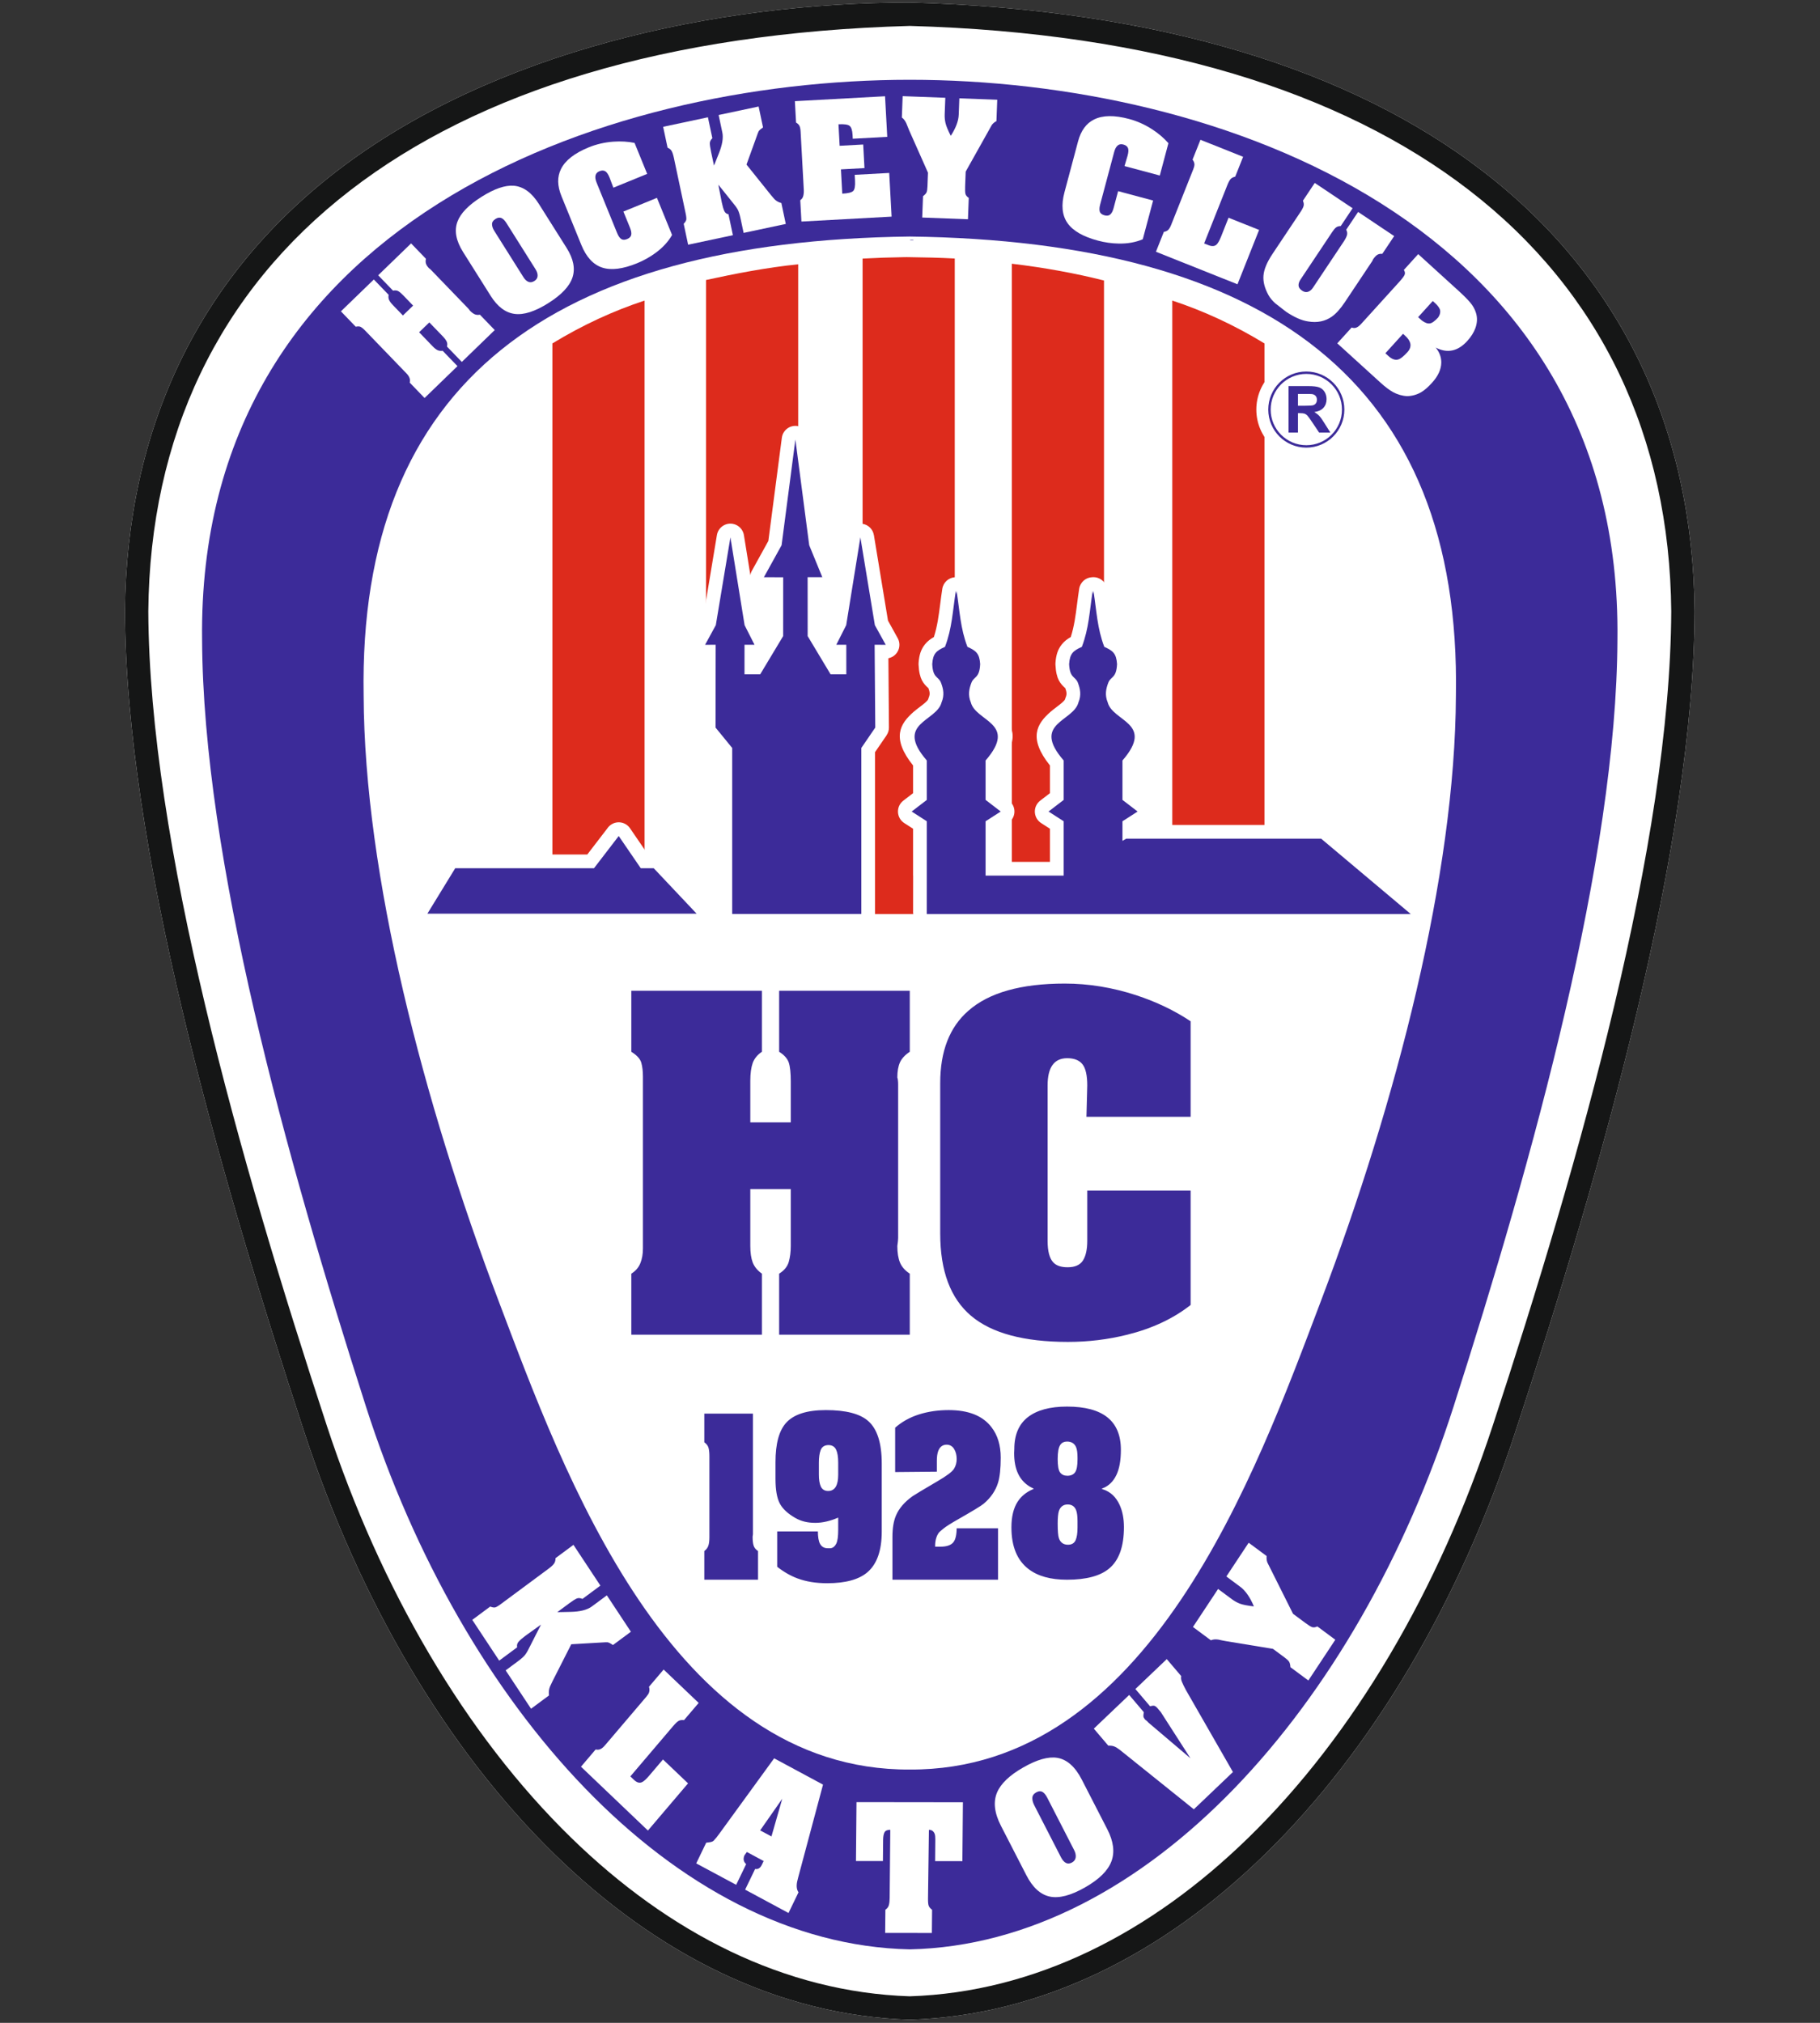 <svg xmlns="http://www.w3.org/2000/svg" xmlns:xlink="http://www.w3.org/1999/xlink" xmlns:serif="http://www.serif.com/" width="1500" height="1666.67" viewBox="0 0 900 1000" version="1.1" xml:space="preserve" style="fill-rule:evenodd;clip-rule:evenodd;"><rect x="0" y="0" width="900" height="1000" fill="#333333" stroke="none"/><SCRIPT xmlns="" id="allow-copy_script"/>
    <g transform="matrix(2.4,0,0,2.4,-264.442,-510.417)">
        <g transform="matrix(0.1,0,0,0.1,0,-0.113)">
            <path d="M2977.03,2133.01C3490.31,2147.18 3886.72,2271.76 4158.55,2481.6C4442.3,2700.62 4590.12,3011.76 4593.52,3386.76L4593.52,3387.03C4592.46,3629.72 4544.92,3915.97 4475.08,4210.08C4405.47,4503.24 4313.59,4804.88 4223.55,5078.98C4110.39,5423.51 3931.21,5730.15 3707.27,5948.28C3497.5,6152.61 3248.44,6279.57 2977.11,6288.12L2975.63,6288.12C2704.34,6279.57 2455.23,6152.61 2245.47,5948.28C2021.52,5730.15 1842.34,5423.51 1729.18,5078.94C1639.14,4804.88 1547.27,4503.24 1477.66,4210.08C1407.85,3915.97 1360.31,3629.72 1359.26,3387.03L1359.26,3386.76C1362.62,3011.76 1510.43,2700.66 1794.18,2481.6C2116.48,2232.81 2579.02,2133.01 2977.03,2133.01Z" style="fill:white;"/>
        </g>
        <g transform="matrix(0.1,0,0,0.1,0,1.316)">
            <path d="M2976.37,6128.91C3463.75,6118.48 3899.14,5627.54 4096.91,5010.67C4261.25,4498.05 4432.58,3881.92 4434.45,3431.1C4445,2573.48 3612.38,2277.93 2976.37,2277.93C2340.35,2277.93 1507.73,2573.48 1518.24,3431.1C1520.16,3881.92 1691.48,4498.05 1855.82,5010.67C2053.59,5627.54 2488.95,6118.48 2976.37,6128.91ZM2976.37,5758.52C3469.18,5760.86 3689.26,5147.93 3823.83,4792.58C3978.87,4383.09 4100.16,3915.94 4101.64,3546.25C4112.81,2899.97 3711.8,2610.12 2976.37,2600.79C2240.94,2610.12 1839.92,2899.97 1851.09,3546.25C1852.58,3915.94 1973.87,4383.09 2128.91,4792.58C2263.48,5147.93 2483.55,5760.86 2976.37,5758.52Z" style="fill:rgb(60,43,153);"/>
        </g>
        <g transform="matrix(0.1,0,0,0.1,0,-175.414)">
            <path d="M2429.92,4500L2429.92,5662.85L2240,5662.85L2240,4588.28C2302.66,4550.08 2365.82,4521.13 2429.92,4500ZM2746.48,4425.27L2746.48,5347.62L2556.56,5347.62L2556.56,4457.62C2616.13,4444.69 2679.45,4432.19 2746.48,4425.27ZM3069.06,4413.36L3069.06,5763.63L2879.14,5763.63L2879.14,4413.52C2906.91,4411.99 2935.23,4411.02 2964.1,4410.59L2969.96,4410.51L2975.86,4410.59C3007.58,4411.05 3038.63,4411.64 3069.06,4413.36ZM3376.56,4458.67L3376.56,5747.77L3186.64,5747.77L3186.64,4424.1C3253.55,4432.11 3316.91,4443.59 3376.56,4458.67ZM3517.27,4500L3517.27,5662.85L3707.19,5662.85L3707.19,4588.28C3644.53,4550.08 3581.33,4521.13 3517.27,4500Z" style="fill:rgb(221,43,28);"/>
        </g>
        <g transform="matrix(0.1,0,0,0.1,0,247.273)">
            <path d="M3559.84,3005.28L3611.64,2927L3640.08,2948.09C3645.27,2951.92 3650.78,2955 3656.56,2957.23C3662.3,2959.46 3671.95,2961.33 3685.43,2962.9C3677.42,2943.91 3668.01,2930.4 3657.11,2922.35L3628.67,2901.25L3674.65,2831.76L3711.64,2859.15C3711.21,2864.18 3711.72,2868.68 3713.24,2872.62C3715.78,2877.54 3717.89,2881.8 3719.65,2885.4L3766.02,2978.09L3791.29,2996.84C3797.46,3001.41 3802.03,3004.3 3805,3005.47C3807.97,3006.65 3811.68,3006.22 3816.17,3004.15L3853.16,3031.57L3797.62,3115.51L3760.66,3088.09C3760.35,3082.74 3759.38,3078.91 3757.77,3076.57C3756.17,3074.22 3753.16,3071.45 3748.79,3068.21L3724.73,3050.36L3628.24,3034.5C3622.85,3033.56 3617.38,3032.47 3611.91,3031.22C3605.98,3030.4 3600.94,3030.86 3596.8,3032.7L3559.84,3005.28Z" style="fill:white;"/>
        </g>
        <g transform="matrix(0.1,0,0,0.1,0,297.773)">
            <path d="M3355.59,2709.69L3428.44,2640.28L3458.63,2675.79C3457.89,2679.89 3457.58,2682.78 3457.77,2684.42C3458.01,2686.06 3459.06,2688.21 3461.05,2690.82C3461.84,2691.49 3462.89,2692.27 3464.1,2693.25C3465.31,2694.18 3466.64,2695.51 3468.09,2697.23L3554.73,2770.79L3493.55,2675.51L3487.38,2668.25C3484.61,2665 3482.23,2663.09 3480.23,2662.62C3478.2,2662.15 3475.27,2662.47 3471.45,2663.56L3441.25,2628.09L3505.9,2566.45L3535.7,2601.49C3534.84,2604.85 3535.31,2608.79 3537.11,2613.25C3538.95,2617.74 3541.72,2623.4 3545.43,2630.32L3642.23,2799.03L3561.68,2875.82L3409.18,2753.4C3404.57,2749.89 3400.7,2747.5 3397.5,2746.29C3394.38,2745.08 3390.31,2744.57 3385.43,2744.73L3355.59,2709.69Z" style="fill:white;"/>
        </g>
        <g transform="matrix(0.1,0,0,0.1,0,336.203)">
            <path d="M3216.68,2627.5L3164.14,2525.35C3150.7,2499.14 3148.05,2476.29 3156.25,2456.8C3163.98,2438.6 3181.95,2421.37 3210.31,2405.24C3238.48,2389.14 3261.72,2382.58 3280.08,2385.47C3300.2,2388.79 3317.11,2403.71 3330.78,2430.31L3383.28,2532.46C3396.21,2557.58 3399.02,2579.69 3391.8,2598.87C3384.57,2618.05 3366.45,2635.9 3337.38,2652.46C3308.2,2669.1 3283.98,2675.39 3264.8,2671.29C3245.63,2667.23 3229.57,2652.62 3216.68,2627.5ZM3314.8,2575.08L3259.77,2467.93C3256.84,2462.23 3253.79,2458.36 3250.7,2456.29C3246.64,2453.6 3241.99,2453.75 3236.8,2456.72C3231.76,2459.61 3229.1,2463.36 3228.91,2468.01C3228.71,2472.62 3230.04,2477.74 3232.89,2483.28L3287.97,2590.43C3290.94,2596.13 3294.3,2600 3298.13,2601.99C3301.95,2603.99 3306.21,2603.63 3310.94,2600.94C3315.27,2598.48 3317.73,2594.92 3318.28,2590.31C3318.83,2585.7 3317.7,2580.63 3314.8,2575.08Z" style="fill:white;"/>
        </g>
        <g transform="matrix(0.1,0,0,0.1,0,352.711)">
            <path d="M2866.6,2311.68L3085.86,2311.95L3084.77,2433.28L3028.63,2433.2L3029.02,2387.93C3029.06,2383.12 3028.59,2379.45 3027.66,2376.95C3025.51,2371.48 3021.56,2368.75 3015.82,2368.75L3013.95,2510.51C3013.87,2518.05 3014.41,2523.09 3015.59,2525.74C3016.76,2528.36 3019.02,2530.94 3022.34,2533.44L3021.91,2581.21L2925.66,2581.09L2926.13,2533.32C2929.88,2530.82 2932.3,2527.62 2933.32,2523.75C2934.34,2519.88 2934.88,2515 2934.92,2509.14L2936.21,2368.67C2930.04,2368.67 2926.09,2370.43 2924.26,2373.98C2922.46,2377.54 2921.52,2382.77 2921.45,2389.69L2921.05,2433.05L2865.51,2433.01L2866.6,2311.68Z" style="fill:white;"/>
        </g>
        <g transform="matrix(0.1,0,0,0.1,0,304.296)">
            <path d="M2469.22,2522.7L2541.41,2591.49L2511.17,2626.96C2506.68,2626.38 2503.01,2626.88 2500.12,2628.49C2497.23,2630.13 2493.44,2633.76 2488.67,2639.34C2487.58,2640.59 2486.56,2641.84 2485.47,2643.09C2484.41,2644.34 2483.28,2645.67 2482.11,2647.04L2400.63,2742.82L2408.13,2749.97C2413.87,2755.44 2419.3,2757.08 2424.34,2754.85C2428.05,2753.33 2433.24,2748.68 2439.84,2740.87L2467.85,2707.94L2519.53,2757.16L2436.84,2854.34L2298.91,2722.86L2329.1,2687.39C2333.24,2688.21 2336.72,2687.86 2339.57,2686.34C2342.46,2684.85 2345.47,2682.24 2348.63,2678.49L2352.42,2674.07L2433.32,2578.99C2436.21,2575.56 2438.13,2572.7 2438.98,2570.44C2440.31,2566.65 2440.35,2562.55 2439.02,2558.21L2469.22,2522.7Z" style="fill:white;"/>
        </g>
        <g transform="matrix(0.1,0,0,0.1,0,253.524)">
            <path d="M2283.4,2773.59L2338.91,2857.53L2301.95,2884.96C2297.58,2883.04 2293.79,2882.73 2290.63,2883.94C2287.42,2885.15 2282.11,2888.55 2274.61,2894.06L2250.08,2912.26C2262.03,2912.1 2271.09,2911.91 2277.23,2911.67C2297.03,2911.32 2311.76,2907.61 2321.33,2900.5L2352.23,2877.61L2401.76,2952.57L2364.8,2979.96C2359.96,2976.64 2356.29,2974.76 2353.79,2974.29C2352.7,2974.1 2348.32,2974.25 2340.74,2974.76L2278.91,2978.35L2239.88,3055.27C2237.46,3060.39 2235.82,3063.9 2234.92,3065.85C2232.73,3071.32 2232.11,3077.3 2233.01,3083.78L2196.02,3111.17L2143.71,3032.14L2169.26,3013.2C2176.41,3007.92 2181.41,3003.39 2184.22,2999.6C2187.03,2995.85 2190.51,2989.64 2194.69,2980.93L2216.56,2937.85L2184.84,2960.58C2178.36,2965.39 2173.59,2969.53 2170.55,2972.92C2167.46,2976.32 2166.45,2980.23 2167.42,2984.64L2130.43,3012.06L2074.92,2928.12L2111.88,2900.7C2116.13,2902.38 2119.49,2902.96 2121.95,2902.46C2124.38,2901.95 2128.44,2899.56 2134.1,2895.35L2224.34,2828.47L2231.88,2822.89C2237.42,2818.78 2241.25,2815.27 2243.36,2812.26C2245.51,2809.29 2246.52,2805.54 2246.41,2801.01L2283.4,2773.59Z" style="fill:white;"/>
        </g>
        <g transform="matrix(0.1,0,0,0.1,0,-282.714)">
            <path d="M3992.7,5641.44L3956.33,5681.55L3962.54,5687.18C3969.96,5693.94 3976.84,5696.28 3983.16,5694.21C3987.85,5692.73 3994.02,5687.8 4001.68,5679.37C4007.15,5673.35 4009.1,5667.18 4007.58,5660.81C4006.21,5655.69 4002.77,5650.58 3997.19,5645.54L3992.7,5641.44ZM4053.98,5573.9L4023.83,5607.14L4031.33,5613.94C4037.7,5618.7 4043.2,5620.77 4047.81,5620.11C4052.42,5619.48 4058.16,5615.38 4065.04,5607.8C4068.48,5602.84 4069.84,5598.12 4069.18,5593.55C4068.48,5589.02 4064.92,5583.82 4058.48,5577.96L4053.98,5573.9ZM3946.33,5742.1L3857.23,5661.09L3886.8,5628.51C3890.27,5629.84 3893.55,5629.87 3896.64,5628.62C3899.73,5627.37 3903.13,5624.68 3906.91,5620.54L3910.98,5616.05L3984.34,5535.19C3991.21,5527.61 3995.16,5522.34 3996.17,5519.33C3997.19,5516.36 3996.56,5513.19 3994.38,5509.91L4023.95,5477.3L4096.76,5543.51L4107.7,5553.47C4117.97,5562.8 4125.86,5570.77 4131.37,5577.34C4136.88,5583.9 4140.74,5590.97 4143.05,5598.51C4146.09,5608.35 4145.7,5618.7 4141.88,5629.52C4138.59,5638.59 4133.01,5647.45 4125.12,5656.2C4105.66,5677.65 4083.95,5682.18 4060,5669.8C4067.7,5679.13 4071.56,5689.41 4071.52,5700.62C4071.37,5714.56 4065.04,5728.47 4052.42,5742.34C4044.38,5751.2 4036.99,5757.65 4030.23,5761.67C4021.33,5766.87 4011.68,5769.6 4001.33,5769.84C3991.05,5769.37 3981.25,5766.55 3971.84,5761.4C3964.41,5757.26 3955.9,5750.81 3946.33,5742.1Z" style="fill:white;"/>
        </g>
        <g transform="matrix(0.1,0,0,0.1,0,-312.446)">
            <path d="M3810.82,5628.01L3888.79,5680.16L3864.38,5716.76C3860.39,5716.92 3857.23,5717.82 3854.92,5719.54C3852.58,5721.22 3849.84,5724.46 3846.6,5729.3C3846.17,5729.93 3845.43,5731.06 3844.38,5732.66L3781.37,5827.12C3778.59,5831.3 3777.27,5835.32 3777.42,5839.26C3777.58,5843.21 3780,5846.73 3784.65,5849.85C3788.95,5852.74 3793.09,5853.52 3796.99,5852.19C3800.9,5850.87 3804.18,5848.17 3806.88,5844.15L3866.17,5755.28L3870.2,5749.26C3873.83,5743.8 3876.17,5739.26 3877.19,5735.63C3878.2,5732 3877.7,5728.25 3875.66,5724.34L3900.12,5687.74L3974.45,5737.47L3950,5774.07C3945.63,5773.68 3942.07,5774.42 3939.3,5776.3C3936.52,5778.17 3933.59,5781.45 3930.51,5786.1C3930.39,5786.96 3929.92,5788.01 3929.06,5789.3L3872.81,5873.64C3863.59,5887.43 3854.65,5897.35 3845.98,5903.41C3832.07,5913.17 3815.82,5916.45 3797.27,5913.33C3784.1,5911.49 3768.87,5904.81 3751.52,5893.21C3744.1,5887.31 3736.68,5881.53 3729.34,5875.91C3723.4,5870.55 3718.83,5865.05 3715.63,5859.42C3707.62,5845.01 3704.1,5831.45 3705.16,5818.8C3706.17,5806.14 3712.34,5791.3 3723.71,5774.26L3777.58,5693.56L3781.76,5687.31C3785.08,5682.31 3787.11,5678.29 3787.89,5675.2C3788.67,5672.12 3788.16,5668.6 3786.41,5664.66L3810.82,5628.01Z" style="fill:white;"/>
        </g>
        <g transform="matrix(0.1,0,0,0.1,0,-329.305)">
            <path d="M3575.31,5707.7L3663.2,5742.74L3646.95,5783.64C3642.66,5784.65 3639.45,5786.33 3637.34,5788.71C3635.2,5791.1 3632.89,5795.51 3630.31,5801.96C3629.73,5803.4 3629.18,5804.85 3628.59,5806.29C3628.05,5807.7 3627.42,5809.22 3626.8,5810.86L3582.89,5921.21L3592.03,5924.85C3599.02,5927.62 3604.49,5927.23 3608.44,5923.6C3611.33,5920.98 3614.57,5915.24 3618.13,5906.25L3633.2,5868.28L3696.13,5893.36L3651.6,6005.35L3483.59,5938.36L3499.84,5897.46C3503.87,5896.76 3506.95,5895.32 3509.1,5893.05C3511.25,5890.78 3513.16,5887.5 3514.88,5883.17L3516.91,5878.05L3560.47,5768.52C3562.03,5764.57 3562.85,5761.45 3562.93,5759.22C3562.97,5755.47 3561.64,5751.96 3559.02,5748.6L3575.31,5707.7Z" style="fill:white;"/>
        </g>
        <g transform="matrix(0.1,0,0,0.1,0,-342.754)">
            <path d="M3418.83,5896.37L3425.23,5874.69C3427.15,5867.58 3427.34,5862.34 3425.86,5858.95C3424.34,5855.55 3421.17,5853.2 3416.33,5851.92C3407.23,5849.45 3400.94,5854.61 3397.54,5867.27L3368.63,5975.59C3366.68,5982.85 3366.68,5988.28 3368.59,5991.76C3370.08,5994.57 3373.13,5996.56 3377.66,5997.81C3382.81,5999.18 3386.8,5998.56 3389.65,5995.9C3392.5,5993.28 3394.73,5988.99 3396.29,5983.01L3405.66,5948.01L3477.77,5967.34L3456.45,6047.11C3441.8,6053.36 3425.23,6056.33 3406.76,6055.98C3392.46,6055.74 3378.2,6053.71 3364.06,6049.92C3333.28,6041.72 3312.38,6029.61 3301.25,6013.63C3290.16,5997.66 3288.09,5976.6 3295.08,5950.47L3323.09,5845.55C3329.02,5823.32 3340.04,5808.28 3356.13,5800.39C3373.87,5791.56 3398.01,5791.21 3428.55,5799.42C3445.16,5803.87 3461.02,5811.02 3476.17,5820.86C3489.06,5829.3 3500.12,5838.75 3509.3,5849.22L3491.52,5915.82L3418.83,5896.37Z" style="fill:white;"/>
        </g>
        <g transform="matrix(0.1,0,0,0.1,0,-351.68)">
            <path d="M2961.72,5841.6L3049.61,5844.93L3048.32,5878.83C3048.09,5885 3048.63,5890.98 3049.96,5896.84C3051.25,5902.7 3054.88,5911.53 3060.82,5923.36C3071.25,5907.31 3076.72,5892.85 3077.23,5879.93L3078.52,5846.06L3156.6,5849.03L3154.92,5893.01C3150.78,5895.2 3147.58,5897.85 3145.35,5901.06C3142.85,5905.63 3140.66,5909.5 3138.83,5912.7L3091.6,5997L3090.43,6027.11C3090.16,6034.46 3090.35,6039.61 3091.02,6042.66C3091.68,6045.67 3093.98,6048.52 3097.93,6051.18L3096.25,6095.2L3001.99,6091.6L3003.67,6047.58C3007.66,6044.65 3010.12,6041.96 3011.09,6039.46C3012.03,6037 3012.62,6033.13 3012.81,6027.93L3013.91,5999.26L2975.23,5912.27C2973.13,5907.35 2971.09,5902.35 2969.14,5897.27C2966.64,5891.92 2963.59,5888.05 2960.04,5885.59L2961.72,5841.6Z" style="fill:white;"/>
        </g>
        <g transform="matrix(0.1,0,0,0.1,0,-351.191)">
            <path d="M2739.65,5847.07L2925.43,5836.91L2929.96,5920.54L2858.91,5924.41L2858.48,5916.32C2857.93,5906.87 2855.94,5900.74 2852.38,5897.93C2848.87,5895.11 2841.21,5894.06 2829.49,5894.68L2831.88,5938.94L2880.43,5936.29L2883.05,5984.88L2834.53,5987.54L2837.27,6037.57C2848.98,6036.95 2856.48,6035.15 2859.69,6032.14C2862.93,6029.18 2864.22,6021.91 2863.59,6010.31L2862.93,5998.75L2934.02,5994.88L2938.91,6084.84L2753.16,6095L2750.74,6051.01C2753.91,6048.9 2755.98,6045.93 2756.95,6042.11C2757.89,6038.28 2758.24,6034.06 2757.97,6029.45L2757.81,6026.25L2751.48,5910.27C2751.21,5905.04 2750.47,5901.05 2749.26,5898.32C2748.05,5895.58 2745.63,5893.16 2742.07,5891.05L2739.65,5847.07Z" style="fill:white;"/>
        </g>
        <g transform="matrix(0.1,0,0,0.1,0,-344.309)">
            <path d="M2468.2,5831.02L2560.47,5811.41L2569.61,5854.46C2566.33,5857.74 2564.61,5861.02 2564.45,5864.3C2564.26,5867.62 2565.08,5873.6 2566.91,5882.27L2572.97,5910.9C2577.38,5900.12 2580.7,5891.92 2582.85,5886.29C2590.08,5868.4 2592.54,5853.83 2590.16,5842.7L2582.54,5806.72L2664.92,5789.22L2674.02,5832.27C2669.38,5835.43 2666.41,5838.05 2665.04,5840.12C2664.45,5841.02 2662.93,5845 2660.47,5852.04L2639.96,5908.83L2690.27,5971.57C2693.67,5975.59 2696.02,5978.36 2697.34,5979.85C2701.13,5983.79 2705.94,5986.53 2711.8,5988.05L2720.9,6031.1L2634.02,6049.57L2627.7,6019.81C2625.94,6011.49 2624.02,6005.39 2621.91,6001.49C2619.8,5997.62 2615.86,5992.23 2610.08,5985.36L2581.91,5950.2L2589.06,5986.88C2590.66,5994.42 2592.34,6000.2 2594.06,6004.14C2595.82,6008.13 2598.71,6010.47 2602.81,6011.18L2611.95,6054.26L2519.69,6073.87L2510.55,6030.79C2513.59,6027.58 2515.39,6024.77 2515.86,6022.43C2516.33,6020.04 2515.9,6015.55 2514.49,6008.95L2492.19,5903.79L2490.35,5895C2488.98,5888.6 2487.42,5883.87 2485.74,5880.9C2484.02,5877.89 2481.21,5875.63 2477.34,5874.07L2468.2,5831.02Z" style="fill:white;"/>
        </g>
        <g transform="matrix(0.1,0,0,0.1,0,-331.859)">
            <path d="M2365.66,5831.95L2357.7,5810.82C2354.92,5804.02 2351.91,5799.72 2348.67,5797.93C2345.43,5796.09 2341.52,5796.17 2336.88,5798.04C2328.13,5801.64 2326.21,5809.49 2331.17,5821.64L2373.44,5925.47C2376.29,5932.42 2379.57,5936.75 2383.2,5938.36C2386.09,5939.72 2389.69,5939.49 2394.06,5937.69C2398.98,5935.7 2401.8,5932.77 2402.5,5928.94C2403.16,5925.11 2402.3,5920.35 2400,5914.64L2386.33,5881.09L2455.43,5852.85L2486.6,5929.33C2478.71,5943.2 2467.27,5955.54 2452.34,5966.44C2440.78,5974.92 2428.24,5981.95 2414.65,5987.5C2385.2,5999.53 2361.21,6002.54 2342.73,5996.52C2324.26,5990.5 2309.88,5975 2299.69,5949.96L2258.71,5849.37C2250.04,5828.08 2249.73,5809.45 2257.77,5793.43C2266.6,5775.66 2285.63,5760.78 2314.92,5748.82C2330.82,5742.34 2347.77,5738.43 2365.78,5737.11C2381.17,5736.05 2395.7,5736.91 2409.3,5739.68L2435.31,5803.51L2365.66,5831.95Z" style="fill:white;"/>
        </g>
        <g transform="matrix(0.1,0,0,0.1,0,-313.633)">
            <path d="M2205.31,5817.74L2145.59,5722.93C2142.38,5717.85 2139.22,5714.49 2136.13,5712.78C2131.99,5710.59 2127.5,5711.06 2122.62,5714.14C2117.89,5717.11 2115.55,5720.78 2115.63,5725.04C2115.7,5729.34 2117.27,5733.95 2120.39,5738.83L2180.12,5833.67C2183.28,5838.75 2186.8,5842.07 2190.66,5843.63C2194.49,5845.2 2198.59,5844.57 2203.01,5841.8C2207.11,5839.22 2209.26,5835.78 2209.53,5831.53C2209.8,5827.23 2208.4,5822.66 2205.31,5817.74ZM2112.97,5872.66L2056.02,5782.23C2041.41,5759.03 2037.5,5738.17 2044.38,5719.69C2050.78,5702.38 2067.3,5685.35 2093.91,5668.56C2120.31,5651.88 2142.54,5644.22 2160.55,5645.67C2180.31,5647.35 2197.58,5659.92 2212.38,5683.48L2269.38,5773.87C2283.36,5796.1 2287.38,5816.29 2281.45,5834.38C2275.55,5852.5 2258.98,5870.2 2231.72,5887.38C2204.3,5904.69 2181.17,5912.11 2162.3,5909.65C2143.4,5907.19 2126.95,5894.85 2112.97,5872.66Z" style="fill:white;"/>
        </g>
        <g transform="matrix(0.1,0,0,0.1,0,-284.535)">
            <path d="M1804.3,5613.4L1872.11,5547.77L1902.66,5579.41C1901.84,5583.2 1902.11,5586.68 1903.52,5589.88C1904.96,5593.05 1907.5,5596.48 1911.13,5600.23C1911.68,5600.82 1912.46,5601.64 1913.55,5602.77L1932.03,5621.91L1953.05,5601.56L1932.54,5580.31C1928.24,5575.9 1924.73,5572.97 1922.03,5571.56C1919.34,5570.15 1915.86,5569.88 1911.6,5570.74L1881.05,5539.1L1948.87,5473.44L1979.45,5505.12C1978.55,5509.18 1978.63,5512.69 1979.69,5515.58C1980.7,5518.44 1982.77,5521.48 1985.86,5524.69C1986.95,5525.27 1988.28,5526.37 1989.88,5528.05L2064.49,5605.31L2066.72,5607.62C2067.54,5608.44 2068.71,5609.96 2070.31,5612.19C2073.67,5615.62 2076.88,5618.05 2079.92,5619.41C2082.97,5620.74 2086.52,5621.05 2090.66,5620.31L2121.21,5651.95L2053.4,5717.62L2022.85,5685.94C2023.87,5681.72 2023.55,5678.08 2021.88,5674.96C2020.23,5671.87 2017.93,5668.79 2015,5665.74L1986.41,5636.17L1965.43,5656.48L1989.34,5681.29L1993.98,5686.05C1997.34,5689.53 2000.51,5691.99 2003.48,5693.4C2006.48,5694.76 2009.96,5695.19 2013.87,5694.61L2044.45,5726.25L1976.64,5791.91L1946.09,5760.23C1946.95,5756.72 1946.76,5753.4 1945.51,5750.31C1944.26,5747.23 1942.27,5744.22 1939.41,5741.29L1853.36,5652.15C1850.66,5649.37 1848.09,5647.23 1845.59,5645.74C1843.09,5644.3 1839.53,5644.02 1834.84,5645.08L1804.3,5613.4Z" style="fill:white;"/>
        </g>
        <g transform="matrix(0.1,0,0,0.1,0,-165.117)">
            <path d="M2650.74,4979.8L2663.13,5056.68L2680.66,5091.37L2687.3,5080.27L2687.34,4995.15L2675.78,4995.12C2664.88,4995.12 2655.39,4988.9 2650.74,4979.8Z" style="fill:white;"/>
        </g>
        <g transform="matrix(0.1,0,0,0.1,0,-133.426)">
            <path d="M3411.84,4877.85C3411.84,4877.42 3412.11,4876.41 3411.72,4877.39L3411.64,4877.62L3411.84,4877.85Z" style="fill:white;"/>
        </g>
        <g transform="matrix(0.1,0,0,0.1,0,-133.426)">
            <path d="M3296.48,4877.62L3296.37,4877.39C3296.02,4876.41 3296.29,4877.42 3296.29,4877.85L3296.48,4877.62Z" style="fill:white;"/>
        </g>
        <g transform="matrix(0.1,0,0,0.1,0,-133.426)">
            <path d="M3129.8,4877.85C3129.8,4877.42 3130.08,4876.41 3129.73,4877.39L3129.61,4877.62L3129.8,4877.85Z" style="fill:white;"/>
        </g>
        <g transform="matrix(0.1,0,0,0.1,0,-133.426)">
            <path d="M3014.45,4877.62L3014.38,4877.39C3014.02,4876.41 3014.26,4877.42 3014.26,4877.85L3014.45,4877.62Z" style="fill:white;"/>
        </g>
        <g transform="matrix(0.1,0,0,0.1,0,-138.082)">
            <path d="M2983.2,5311.17L2983.2,5214.61L2965.04,5202.93C2951.91,5194.49 2948.13,5176.99 2956.52,5163.87C2958.52,5160.78 2961.02,5158.2 2963.83,5156.17L2983.2,5141.29L2983.2,5084.3C2938.24,5028.09 2955.86,4998.63 2984.3,4973.83C2988.09,4970.51 2992.77,4966.95 2997.46,4963.4C3005.51,4957.27 3013.55,4951.09 3014.53,4947.27C3014.96,4945.59 3015.51,4943.98 3016.21,4942.46C3017.19,4939.8 3017.46,4937.38 3017.3,4935.12C3017.07,4931.76 3015.94,4928.05 3014.45,4924.18L3014.26,4924.41C3014.26,4924.53 3014.26,4924.61 3014.14,4924.53C3005.2,4916.13 2995.9,4907.38 2994.49,4876.64C2994.45,4875.59 2994.45,4874.57 2994.53,4873.55L2994.49,4873.52C2995.63,4856.56 2999.53,4844.96 3007.62,4834.88C3012.77,4828.44 3018.75,4823.87 3026.05,4819.77C3033.16,4797.58 3035.98,4775.74 3039.02,4752.23C3040.31,4742.03 3041.64,4731.56 3043.4,4720.43C3045.51,4706.76 3057.03,4696.95 3070.35,4696.52C3072.27,4696.37 3074.26,4696.37 3076.29,4696.64C3089.96,4698.28 3100.16,4709.49 3101.05,4722.77C3102.62,4733.05 3103.87,4742.77 3105.08,4752.23C3108.13,4775.74 3110.9,4797.58 3118.01,4819.77C3125.35,4823.87 3131.29,4828.44 3136.48,4834.92C3144.53,4844.96 3148.48,4856.56 3149.61,4873.63C3149.69,4875.2 3149.65,4876.72 3149.53,4878.2C3147.85,4907.7 3138.75,4916.25 3129.92,4924.53C3129.84,4924.61 3129.8,4924.53 3129.8,4924.41L3129.61,4924.18C3128.16,4928.05 3127.03,4931.76 3126.8,4935.12C3126.6,4937.66 3126.99,4940.35 3128.24,4943.4C3128.79,4944.69 3129.22,4945.98 3129.53,4947.3L3129.57,4947.27C3130.55,4951.09 3138.59,4957.27 3146.64,4963.4C3151.33,4966.95 3155.98,4970.51 3159.77,4973.83C3188.24,4998.63 3205.86,5028.12 3160.86,5084.3L3160.86,5141.29L3180.94,5156.68C3193.32,5166.13 3195.7,5183.87 3186.21,5196.29C3184.18,5198.98 3181.72,5201.17 3179.06,5202.93L3160.86,5214.61L3160.86,5282.85L3265.23,5282.85L3265.23,5214.61L3247.07,5202.93C3233.95,5194.49 3230.12,5176.99 3238.55,5163.87C3240.55,5160.78 3243.01,5158.2 3245.82,5156.17L3265.23,5141.29L3265.23,5084.3C3220.27,5028.12 3237.85,4998.63 3266.33,4973.83C3270.12,4970.51 3274.8,4966.95 3279.45,4963.4C3287.5,4957.27 3295.59,4951.09 3296.52,4947.27C3296.95,4945.59 3297.54,4943.98 3298.24,4942.46C3299.22,4939.8 3299.49,4937.38 3299.34,4935.12C3299.06,4931.76 3297.97,4928.05 3296.48,4924.18L3296.29,4924.41C3296.29,4924.53 3296.25,4924.61 3296.17,4924.53C3287.23,4916.13 3277.93,4907.42 3276.52,4876.64C3276.48,4875.59 3276.48,4874.57 3276.56,4873.55L3276.52,4873.55C3277.62,4856.56 3281.56,4844.96 3289.61,4834.92C3294.8,4828.44 3300.74,4823.87 3308.09,4819.77C3315.2,4797.58 3318.01,4775.74 3321.02,4752.23C3322.3,4742.07 3323.67,4731.6 3325.39,4720.43C3327.5,4706.76 3339.06,4696.95 3352.34,4696.52C3354.3,4696.37 3356.29,4696.37 3358.28,4696.64C3371.95,4698.32 3382.15,4709.49 3383.09,4722.77C3384.65,4733.05 3385.9,4742.77 3387.11,4752.23C3390.12,4775.74 3392.93,4797.58 3400.04,4819.77C3407.38,4823.87 3413.32,4828.44 3418.48,4834.92C3426.56,4844.96 3430.47,4856.56 3431.6,4873.55C3431.72,4875.2 3431.68,4876.84 3431.52,4878.4C3429.84,4907.73 3420.74,4916.29 3411.95,4924.53C3411.88,4924.61 3411.84,4924.53 3411.84,4924.41L3411.64,4924.18C3410.16,4928.05 3409.02,4931.76 3408.79,4935.12C3408.59,4937.66 3408.98,4940.35 3410.23,4943.4C3410.78,4944.69 3411.21,4945.98 3411.56,4947.3L3411.56,4947.27C3412.54,4951.09 3420.59,4957.27 3428.67,4963.4C3433.32,4966.95 3438.01,4970.51 3441.8,4973.83C3470.27,4998.63 3487.85,5028.12 3442.89,5084.3L3442.89,5141.29L3462.93,5156.68C3475.31,5166.13 3477.7,5183.87 3468.24,5196.29C3466.17,5198.98 3463.75,5201.17 3461.05,5202.93L3455.12,5206.76L3824.02,5206.76C3831.6,5206.76 3838.48,5209.73 3843.55,5214.57L4026.45,5363.59C4038.52,5373.44 4040.35,5391.21 4030.51,5403.32C4024.96,5410.16 4016.84,5413.71 4008.63,5413.71L4008.63,5413.79L3011.45,5413.79C2995.82,5413.79 2983.16,5401.13 2983.16,5385.51C2983.16,5384.65 2983.2,5383.83 2983.24,5382.97L2983.32,5311.17L2983.2,5311.17ZM2876.56,5416.8L2610.47,5416.8C2594.84,5416.8 2582.19,5404.14 2582.19,5388.48L2582.19,5058.28L2554.3,5024.14C2549.45,5018.24 2547.42,5010.94 2548.01,5003.91L2548.24,4863.2C2535.74,4860.31 2526.45,4849.14 2526.45,4835.74C2526.45,4830.86 2527.66,4826.25 2529.84,4822.23L2549.65,4786.05L2578.98,4609.77C2581.56,4594.37 2596.09,4583.95 2611.48,4586.52C2624.26,4588.67 2633.59,4599.1 2634.88,4611.41L2647.93,4692.23C2648.55,4688.4 2649.88,4684.8 2651.88,4681.68L2685,4621.76L2712.77,4409.34C2714.77,4393.87 2728.91,4382.97 2744.38,4385C2757.5,4386.72 2767.3,4397.19 2768.71,4409.8L2796.64,4623.28L2822.19,4685.66C2828.13,4700.08 2821.25,4716.6 2806.84,4722.5C2802.97,4724.1 2798.91,4724.77 2795,4724.61L2794.06,4724.61L2794.14,4809.92L2800.78,4821.02L2818.28,4786.33L2846.76,4609.96C2849.22,4594.57 2863.63,4584.06 2879.02,4586.52C2891.37,4588.48 2900.55,4598.16 2902.42,4609.88L2902.46,4609.84L2931.48,4785.9L2951.48,4822.03C2959.02,4835.62 2954.14,4852.81 2940.55,4860.39C2937.89,4861.87 2935.12,4862.85 2932.34,4863.44L2933.44,5006.09C2933.48,5012.03 2931.64,5017.54 2928.52,5022.11L2928.59,5022.15L2904.8,5056.84L2904.8,5388.48C2904.8,5404.14 2892.15,5416.8 2876.52,5416.8L2876.56,5416.8ZM2537.15,5417.85L1982.46,5417.85L1982.46,5417.77C1977.46,5417.81 1972.38,5416.45 1967.77,5413.67C1954.49,5405.55 1950.27,5388.16 1958.4,5374.84L2014.65,5282.93C2019.34,5273.87 2028.83,5267.66 2039.77,5267.66L2311.91,5267.66L2353.52,5213.48C2355.43,5210.7 2357.85,5208.28 2360.78,5206.29C2373.63,5197.46 2391.21,5200.78 2400,5213.67L2436.91,5267.66L2448.83,5267.66L2448.83,5267.73C2456.33,5267.73 2463.83,5270.7 2469.38,5276.6L2556.37,5368.75C2561.95,5373.91 2565.43,5381.33 2565.43,5389.53C2565.43,5405.2 2552.77,5417.85 2537.15,5417.85Z" style="fill:white;"/>
        </g>
        <g transform="matrix(0.1,0,0,0.1,0,-0.113)">
            <path d="M2977.03,2133.01C3490.31,2147.18 3886.72,2271.76 4158.55,2481.6C4442.3,2700.62 4590.12,3011.76 4593.52,3386.76L4593.52,3387.03C4592.46,3629.72 4544.92,3915.97 4475.08,4210.08C4405.47,4503.24 4313.59,4804.88 4223.55,5078.98C4110.39,5423.51 3931.21,5730.15 3707.27,5948.28C3497.5,6152.61 3248.44,6279.57 2977.11,6288.12L2975.63,6288.12C2704.34,6279.57 2455.23,6152.61 2245.47,5948.28C2021.52,5730.15 1842.34,5423.51 1729.18,5078.94C1639.14,4804.88 1547.27,4503.24 1477.66,4210.08C1407.85,3915.97 1360.31,3629.72 1359.26,3387.03L1359.26,3386.76C1362.62,3011.76 1510.43,2700.66 1794.18,2481.6C2116.48,2232.81 2579.02,2133.01 2977.03,2133.01ZM4129.06,2519.8C3865.31,2316.17 3478.67,2195.23 2976.37,2181.25C2474.06,2195.23 2087.42,2316.17 1823.67,2519.8C1552.15,2729.41 1410.66,3027.5 1407.42,3387.03C1408.48,3625.08 1455.55,3907.69 1524.69,4198.9C1594.06,4491.13 1685.55,4791.36 1775.08,5064.02C1885.86,5401.33 2060.78,5701.01 2279.1,5913.67C2480.31,6109.68 2718.28,6231.48 2976.37,6239.88C3234.45,6231.48 3472.42,6109.68 3673.63,5913.67C3891.95,5701.05 4066.88,5401.33 4177.66,5064.02C4267.19,4791.36 4358.67,4491.13 4428.05,4198.9C4497.19,3907.65 4544.26,3625.04 4545.35,3387.03C4542.07,3027.5 4400.59,2729.41 4129.06,2519.8Z" style="fill:rgb(21,22,22);"/>
        </g>
        <g transform="matrix(0.1,0,0,0.1,0,-137.836)">
            <path d="M3011.48,5308.71L3011.48,5196.76L2980.27,5176.68L3011.48,5152.74L3011.48,5071.56C2944.18,4994.18 3031.8,4991.72 3041.91,4951.8C3048.2,4936.76 3045.59,4924.02 3040.66,4911.29C3035.43,4897.74 3024.02,4902.74 3022.66,4872.97C3024.1,4851.33 3030.94,4845.55 3048.95,4837.46C3063.55,4799.06 3064.69,4764.14 3071.25,4722.27C3071.52,4724.45 3071.8,4726.6 3072.07,4728.75C3072.3,4726.6 3072.58,4724.45 3072.85,4722.27C3079.38,4764.14 3080.55,4799.06 3095.16,4837.46C3113.16,4845.55 3120,4851.33 3121.41,4872.97C3120.04,4902.74 3108.67,4897.74 3103.44,4911.29C3098.52,4924.02 3095.9,4936.76 3102.15,4951.8C3112.3,4991.72 3199.88,4994.18 3132.58,5071.56L3132.58,5152.74L3163.79,5176.68L3132.58,5196.76L3132.58,5308.71L3293.52,5308.71L3293.52,5196.76L3262.3,5176.68L3293.52,5152.74L3293.52,5071.56C3226.21,4994.18 3313.79,4991.72 3323.95,4951.8C3330.2,4936.76 3327.58,4924.02 3322.7,4911.29C3317.46,4897.74 3306.05,4902.74 3304.69,4872.97C3306.13,4851.33 3312.97,4845.55 3330.94,4837.46C3345.59,4799.06 3346.72,4764.14 3353.24,4722.27C3353.52,4724.45 3353.79,4726.6 3354.06,4728.75C3354.34,4726.6 3354.61,4724.45 3354.88,4722.27C3361.41,4764.14 3362.54,4799.06 3377.15,4837.46C3395.16,4845.55 3401.99,4851.33 3403.44,4872.97C3402.07,4902.74 3390.66,4897.74 3385.43,4911.29C3380.55,4924.02 3377.93,4936.76 3384.18,4951.8C3394.34,4991.72 3481.91,4994.18 3414.61,5071.56L3414.61,5152.74L3445.82,5176.68L3414.61,5196.76L3414.61,5237.11L3422.19,5232.62L3824.02,5232.62L4008.63,5387.85L3011.45,5387.85L3011.48,5308.71ZM2876.56,5387.66L2610.47,5387.66L2610.47,5045.74L2576.17,5003.75L2576.45,4833.2L2554.61,4833.28L2576.72,4792.81L2606.84,4611.95L2636.02,4792.77L2656.45,4833.16L2635.86,4833.24L2635.82,4893.95L2668.24,4893.95L2715.47,4815.35L2715.55,4694.18L2675.78,4694.1L2712.27,4628.13L2740.7,4410.51L2769.18,4628.13L2796.13,4693.95L2765.9,4693.95L2765.98,4815.35L2813.16,4893.95L2845.63,4893.95L2845.59,4833.24L2825,4833.16L2845.39,4792.77L2874.61,4611.95L2904.45,4792.81L2926.84,4833.28L2903.95,4833.2L2905.27,5003.75L2876.56,5045.74L2876.56,5387.66ZM1982.46,5387.07L2537.15,5387.07L2448.83,5293.52L2422.11,5293.52L2376.68,5227.15L2325.7,5293.52L2039.77,5293.52L1982.46,5387.07Z" style="fill:rgb(60,43,153);"/>
        </g>
        <g transform="matrix(0,0.1,0.1,0,-284.254,-34.972)">
            <path d="M2963.51,5806.13L2963.67,5806.13" style="fill:none;fill-rule:nonzero;stroke:rgb(60,43,153);stroke-width:0.9px;"/>
        </g>
        <g transform="matrix(-0.1,-0.001,-0.001,0.1,600.541,-315.51)">
            <path d="M2963.59,5806.17C2965.74,5806.16 2967.85,5806.14 2970.04,5806.17" style="fill:none;fill-rule:nonzero;stroke:rgb(60,43,153);stroke-width:0.9px;"/>
        </g>
        <g transform="matrix(-0.1,0.001,0.001,0.1,587.28,-322.945)">
            <path d="M2970.04,5806.17C2972.19,5806.14 2974.26,5806.16 2976.37,5806.17" style="fill:none;fill-rule:nonzero;stroke:rgb(60,43,153);stroke-width:0.9px;"/>
        </g>
        <g transform="matrix(0,-0.1,-0.1,0,878.25,559.024)">
            <path d="M2976.29,5806.13L2976.45,5806.13" style="fill:none;fill-rule:nonzero;stroke:rgb(60,43,153);stroke-width:0.9px;"/>
        </g>
        <g transform="matrix(0.1,0,0,0.1,0,339.57)">
            <path d="M2797.62,2407.03L2751.68,2578.68C2747.38,2594.5 2744.88,2603.99 2744.26,2607.15C2742.46,2616.33 2743.44,2623.56 2747.11,2628.83L2726.52,2671.45L2637.15,2623.36L2657.73,2580.75C2663.67,2581.84 2668.28,2578.99 2671.52,2572.27C2673.13,2568.91 2674.41,2566.29 2675.31,2564.42L2640.7,2545.78L2635.59,2552.93C2634.02,2557.03 2633.67,2560.55 2634.45,2563.44C2635.27,2566.37 2636.88,2568.79 2639.26,2570.78L2618.67,2613.4L2536.37,2569.26L2556.95,2526.64C2560.86,2525.94 2568.87,2525.98 2572.34,2522.43C2575.82,2518.91 2580,2513.71 2584.84,2506.92L2696.91,2352.85L2797.62,2407.03ZM2691.37,2513.75L2713.67,2436.1L2668.09,2501.29L2691.37,2513.75Z" style="fill:white;"/>
        </g>
        <g transform="matrix(0.1,0,0,0.1,0,62.352)">
            <path d="M3340.39,3803.59L3342.07,3739.14C3342.07,3718.2 3338.75,3703.59 3332.15,3695.31C3325.55,3687.03 3315.08,3682.93 3300.78,3682.93C3273.83,3682.93 3260.35,3701.64 3260.35,3739.14L3260.35,4058.98C3260.35,4080.5 3264.34,4095.39 3272.15,4103.63C3278.36,4110.23 3288.13,4113.55 3301.6,4113.55C3316.76,4113.55 3327.34,4108.86 3333.24,4099.49C3339.18,4090.11 3342.07,4076.64 3342.07,4058.98L3342.07,3955.7L3555.04,3955.7L3555.04,4191.25C3519.26,4219.33 3475.78,4239.72 3424.61,4252.42C3384.96,4262.34 3344.26,4267.3 3302.42,4267.3C3211.64,4267.3 3145.04,4249.37 3102.66,4213.55C3060.27,4177.73 3039.1,4121.25 3039.1,4044.1L3039.1,3734.14C3039.1,3668.59 3058.36,3618.98 3096.88,3585.39C3139.26,3547.89 3205.59,3529.18 3295.82,3529.18C3344.8,3529.18 3393.79,3537.18 3442.77,3553.12C3484.61,3566.91 3522.03,3584.84 3555.04,3606.87L3555.04,3803.59L3340.39,3803.59Z" style="fill:rgb(60,43,153);"/>
        </g>
        <g transform="matrix(0.1,0,0,0.1,0,62.352)">
            <path d="M2402.62,3544.06L2671.72,3544.06L2671.72,3669.68C2662.54,3675.74 2656.21,3683.47 2652.73,3692.81C2649.45,3702.18 2647.81,3714.33 2647.81,3729.18L2647.81,3815.15L2731.17,3815.15L2731.17,3730.82C2731.17,3713.2 2729.8,3700.27 2727.07,3691.99C2724.3,3683.75 2717.7,3676.28 2707.23,3669.68L2707.23,3544.06L2976.37,3544.06L2976.37,3669.68C2966.45,3676.28 2959.73,3683.59 2956.13,3691.6C2952.54,3699.57 2950.74,3709.92 2950.74,3722.57C2951.88,3725.89 2952.42,3730.82 2952.42,3737.46L2952.42,4053.2C2952.42,4056.52 2951.88,4062.03 2950.74,4069.72C2950.74,4083.51 2952.54,4094.8 2956.13,4103.63C2959.73,4112.46 2966.45,4120.19 2976.37,4126.75L2976.37,4252.42L2707.23,4252.42L2707.23,4126.75C2717.7,4120.19 2724.3,4112.03 2727.07,4102.38C2729.8,4092.77 2731.17,4081.87 2731.17,4069.72L2731.17,3952.38L2647.81,3952.38L2647.81,4069.72C2647.81,4083.51 2649.45,4094.8 2652.73,4103.63C2656.21,4112.46 2662.54,4120.19 2671.72,4126.75L2671.72,4252.42L2402.62,4252.42L2402.62,4126.75C2411.41,4121.25 2417.62,4114.1 2421.21,4105.27C2424.8,4096.44 2426.56,4086.28 2426.56,4074.68L2426.56,3720.93C2426.56,3709.92 2425.47,3700.39 2423.24,3692.42C2421.05,3684.41 2414.18,3676.83 2402.62,3669.68L2402.62,3544.06Z" style="fill:rgb(60,43,153);"/>
        </g>
        <g transform="matrix(0.1,0,0,0.1,0,-248.054)">
            <path d="M3745.39,5513.16L3745.39,5387.38L3798.87,5387.38C3812.3,5387.38 3822.03,5388.51 3828.13,5390.77C3834.22,5393.04 3839.1,5397.02 3842.77,5402.81C3846.45,5408.59 3848.24,5415.19 3848.24,5422.61C3848.24,5432.06 3845.47,5439.88 3839.92,5446.01C3834.41,5452.14 3826.09,5456.05 3815.04,5457.61C3820.55,5460.85 3825.08,5464.37 3828.67,5468.2C3832.23,5472.02 3837.03,5478.82 3843.09,5488.59L3858.48,5513.16L3828.09,5513.16L3809.73,5485.77C3803.2,5475.97 3798.75,5469.84 3796.37,5467.3C3793.95,5464.72 3791.41,5463 3788.71,5462.02C3786.02,5461.09 3781.76,5460.62 3775.94,5460.62L3770.78,5460.62L3770.78,5513.16L3745.39,5513.16ZM3770.78,5440.54L3789.57,5440.54C3801.76,5440.54 3809.38,5440.03 3812.42,5439.02C3815.43,5438 3817.81,5436.2 3819.53,5433.7C3821.21,5431.17 3822.11,5428.04 3822.11,5424.25C3822.11,5420.03 3820.98,5416.63 3818.71,5414.02C3816.45,5411.4 3813.24,5409.76 3809.14,5409.06C3807.07,5408.82 3800.9,5408.67 3790.59,5408.67L3770.78,5408.67L3770.78,5440.54Z" style="fill:white;stroke:white;stroke-width:0.9px;"/>
        </g>
        <g transform="matrix(-0.1,0,0,0.1,758.683,-247.925)">
            <circle cx="3793.41" cy="5449.62" r="99.745" style="fill:white;stroke:white;stroke-width:6.48px;"/>
        </g>
        <g transform="matrix(0.1,0,0,0.1,0,-248.024)">
            <path d="M3756.84,5497.97L3756.84,5402.27L3797.54,5402.27C3807.77,5402.27 3815.2,5403.13 3819.84,5404.85C3824.45,5406.57 3828.2,5409.62 3830.98,5413.99C3833.75,5418.4 3835.16,5423.44 3835.16,5429.07C3835.16,5436.26 3833.01,5442.19 3828.83,5446.88C3824.61,5451.57 3818.28,5454.5 3809.88,5455.71C3814.06,5458.17 3817.5,5460.83 3820.23,5463.76C3822.97,5466.69 3826.6,5471.84 3831.21,5479.3L3842.93,5497.97L3819.8,5497.97L3805.82,5477.12C3800.86,5469.69 3797.46,5465.01 3795.66,5463.05C3793.83,5461.14 3791.88,5459.81 3789.84,5459.07C3787.77,5458.37 3784.57,5458.01 3780.08,5458.01L3776.21,5458.01L3776.21,5497.97L3756.84,5497.97ZM3776.21,5442.74L3790.47,5442.74C3799.77,5442.74 3805.55,5442.35 3807.85,5441.57C3810.16,5440.79 3811.95,5439.42 3813.28,5437.51C3814.57,5435.59 3815.23,5433.21 3815.23,5430.32C3815.23,5427.12 3814.38,5424.5 3812.66,5422.54C3810.94,5420.55 3808.52,5419.3 3805.35,5418.76C3803.79,5418.56 3799.1,5418.44 3791.25,5418.44L3776.21,5418.44L3776.21,5442.74Z" style="fill:rgb(60,43,153);"/>
        </g>
        <g transform="matrix(-0.1,0,0,0.1,758.684,-247.926)">
            <circle cx="3793.42" cy="5449.63" r="75.92" style="fill:none;stroke:rgb(60,43,153);stroke-width:4.94px;"/>
        </g>
        <g transform="matrix(0.1,0,0,0.1,0,199.192)">
            <path d="M2551.64,3045.19L2654.65,3045.19L2654.65,3295.15L2653.95,3300.38C2653.95,3308.16 2654.65,3314.13 2656.05,3318.28C2657.42,3322.46 2660.47,3326.01 2665.12,3328.94L2665.12,3390.15L2551.64,3390.15L2551.64,3328.94C2555.82,3326.01 2558.59,3322.46 2560,3318.28C2561.41,3314.13 2562.11,3308.43 2562.11,3301.17L2562.11,3134.53C2562.11,3127.3 2561.52,3121.6 2560.35,3117.42C2559.18,3113.28 2556.29,3109.56 2551.64,3106.36L2551.64,3045.19ZM2701.8,3287.88L2788.4,3287.88C2788.4,3300.5 2789.92,3309.45 2793.01,3314.68C2796.09,3319.92 2800.86,3322.49 2807.27,3322.49L2812.97,3322.49C2817.42,3321.99 2820.98,3319.1 2823.59,3313.94C2826.21,3308.74 2827.5,3299.37 2827.5,3285.81L2827.5,3262.92C2820.51,3265.89 2813.09,3268.31 2805.16,3270.19C2797.23,3272.06 2789.45,3273 2781.76,3273C2773.36,3273 2765.74,3272.14 2758.87,3270.38C2752.03,3268.63 2745.78,3266.17 2740.2,3262.92C2724.14,3253.82 2713.13,3243.55 2707.19,3232.14C2701.25,3220.74 2698.28,3203.63 2698.28,3180.81L2698.28,3146.6C2698.28,3108.24 2705.74,3080.85 2720.66,3064.49C2736.72,3046.79 2764.3,3037.92 2803.4,3037.92C2845.08,3037.92 2874.53,3045.58 2891.76,3060.89C2910.63,3077.53 2920.04,3107.03 2920.04,3149.41L2920.04,3289.53C2920.04,3328.94 2910.04,3357.26 2890,3374.45C2872.07,3389.72 2844.14,3397.38 2806.21,3397.38C2782.93,3397.38 2762.3,3394.02 2744.38,3387.3C2729.96,3381.95 2715.74,3373.78 2701.8,3362.77L2701.8,3287.88ZM2827.5,3172.38L2827.5,3147.81C2827.5,3136.01 2826.09,3127.22 2823.32,3121.44C2820.51,3115.7 2815.74,3112.81 2808.98,3112.81C2801.56,3112.81 2796.6,3115.89 2794.14,3122.06C2791.72,3128.24 2790.51,3136.83 2790.51,3147.81L2790.51,3172.38C2790.51,3182.57 2791.76,3190.5 2794.34,3196.13C2796.88,3201.75 2801.56,3204.56 2808.28,3204.56C2821.09,3204.56 2827.5,3193.82 2827.5,3172.38ZM3033.55,3167.53L2944.84,3168.35L2944.84,3074.96C2959.06,3062.34 2975.7,3053.04 2994.77,3046.99C3013.87,3040.93 3034.49,3037.92 3056.6,3037.92C3098.05,3037.92 3127.81,3049.96 3145.98,3073.9C3158.79,3090.54 3165.2,3111.67 3165.2,3137.22C3165.2,3159.84 3163.32,3177.22 3159.61,3189.29C3154.49,3205.97 3144.49,3220.66 3129.57,3233.28C3123.98,3237.92 3106.05,3248.78 3075.78,3266.01C3061.6,3274.06 3051.95,3280.19 3046.8,3284.41C3041.68,3288.55 3038.67,3291.17 3037.73,3292.26C3032.62,3298.98 3030.04,3308.04 3030.04,3319.29L3039.49,3319.29C3051.37,3319.29 3059.69,3316.67 3064.45,3311.44C3069.22,3306.21 3071.6,3296.21 3071.6,3281.44L3159.61,3281.44L3159.61,3390.15L2939.26,3390.15L2939.26,3300.38C2939.26,3282.38 2941.68,3267.65 2946.6,3256.09C2952.89,3241.09 2964.53,3227.53 2981.52,3215.42C2986.64,3211.95 3003.63,3201.75 3032.5,3184.84C3051.37,3173.86 3062.58,3165.46 3066.21,3159.68C3069.8,3153.94 3071.6,3147.42 3071.6,3140.19C3071.6,3132.38 3069.92,3125.74 3066.56,3120.23C3063.16,3114.76 3058.44,3111.99 3052.38,3111.99C3044.73,3111.99 3039.38,3116.01 3036.33,3124.06C3034.49,3128.9 3033.55,3135.62 3033.55,3144.21L3033.55,3167.53ZM3228.75,3201.36C3214.57,3194.37 3204.3,3184.06 3198.01,3170.35C3192.66,3158.82 3190,3144.6 3190,3127.69L3190.35,3119.64C3190.35,3089.84 3199.84,3067.57 3218.79,3052.81C3237.77,3038.08 3264.96,3030.7 3300.35,3030.7C3375.31,3030.7 3412.77,3060.89 3412.77,3121.24C3412.77,3143.28 3409.57,3160.85 3403.2,3173.98C3396.8,3187.14 3387.54,3196.24 3375.43,3201.36C3391.02,3206.71 3402.54,3217.57 3410,3233.98C3416.05,3247.1 3419.06,3262.53 3419.06,3280.23C3419.06,3320.78 3408.71,3349.6 3388.01,3366.79C3369.38,3382.34 3340.16,3390.15 3300.35,3390.15C3266.37,3390.15 3239.69,3382.77 3220.39,3368C3196.41,3349.76 3184.41,3320.78 3184.41,3281.05C3184.41,3258.78 3188.71,3240.93 3197.3,3227.53C3204.53,3216.24 3215,3207.53 3228.75,3201.36ZM3320.59,3136.95C3320.59,3127.85 3319.69,3120.97 3317.81,3116.44C3314.77,3109.17 3308.95,3105.54 3300.35,3105.54C3294.77,3105.54 3290.55,3107.57 3287.77,3111.6C3284.26,3116.67 3282.54,3126.21 3282.54,3140.19C3282.54,3153.59 3284.06,3162.46 3287.07,3166.75C3290.12,3171.05 3294.77,3173.2 3301.05,3173.2C3308.01,3173.2 3313.05,3170.89 3316.05,3166.32C3319.1,3161.79 3320.59,3153.31 3320.59,3140.97L3320.59,3136.95ZM3320.59,3281.44L3320.59,3268.16C3320.59,3258.24 3319.69,3250.85 3317.81,3246.05C3315,3238.78 3309.65,3235.15 3301.76,3235.15C3293.36,3235.15 3287.77,3239.33 3284.96,3247.65C3283.36,3252.73 3282.54,3261.21 3282.54,3273C3282.54,3288.04 3283.36,3297.96 3284.96,3302.77C3287.77,3311.09 3293.59,3315.27 3302.42,3315.27C3309.41,3315.27 3314.18,3312.46 3316.76,3306.83C3319.3,3301.17 3320.59,3292.73 3320.59,3281.44Z" style="fill:rgb(60,43,153);stroke:white;stroke-width:2.81px;"/>
        </g>
    </g>
</svg>